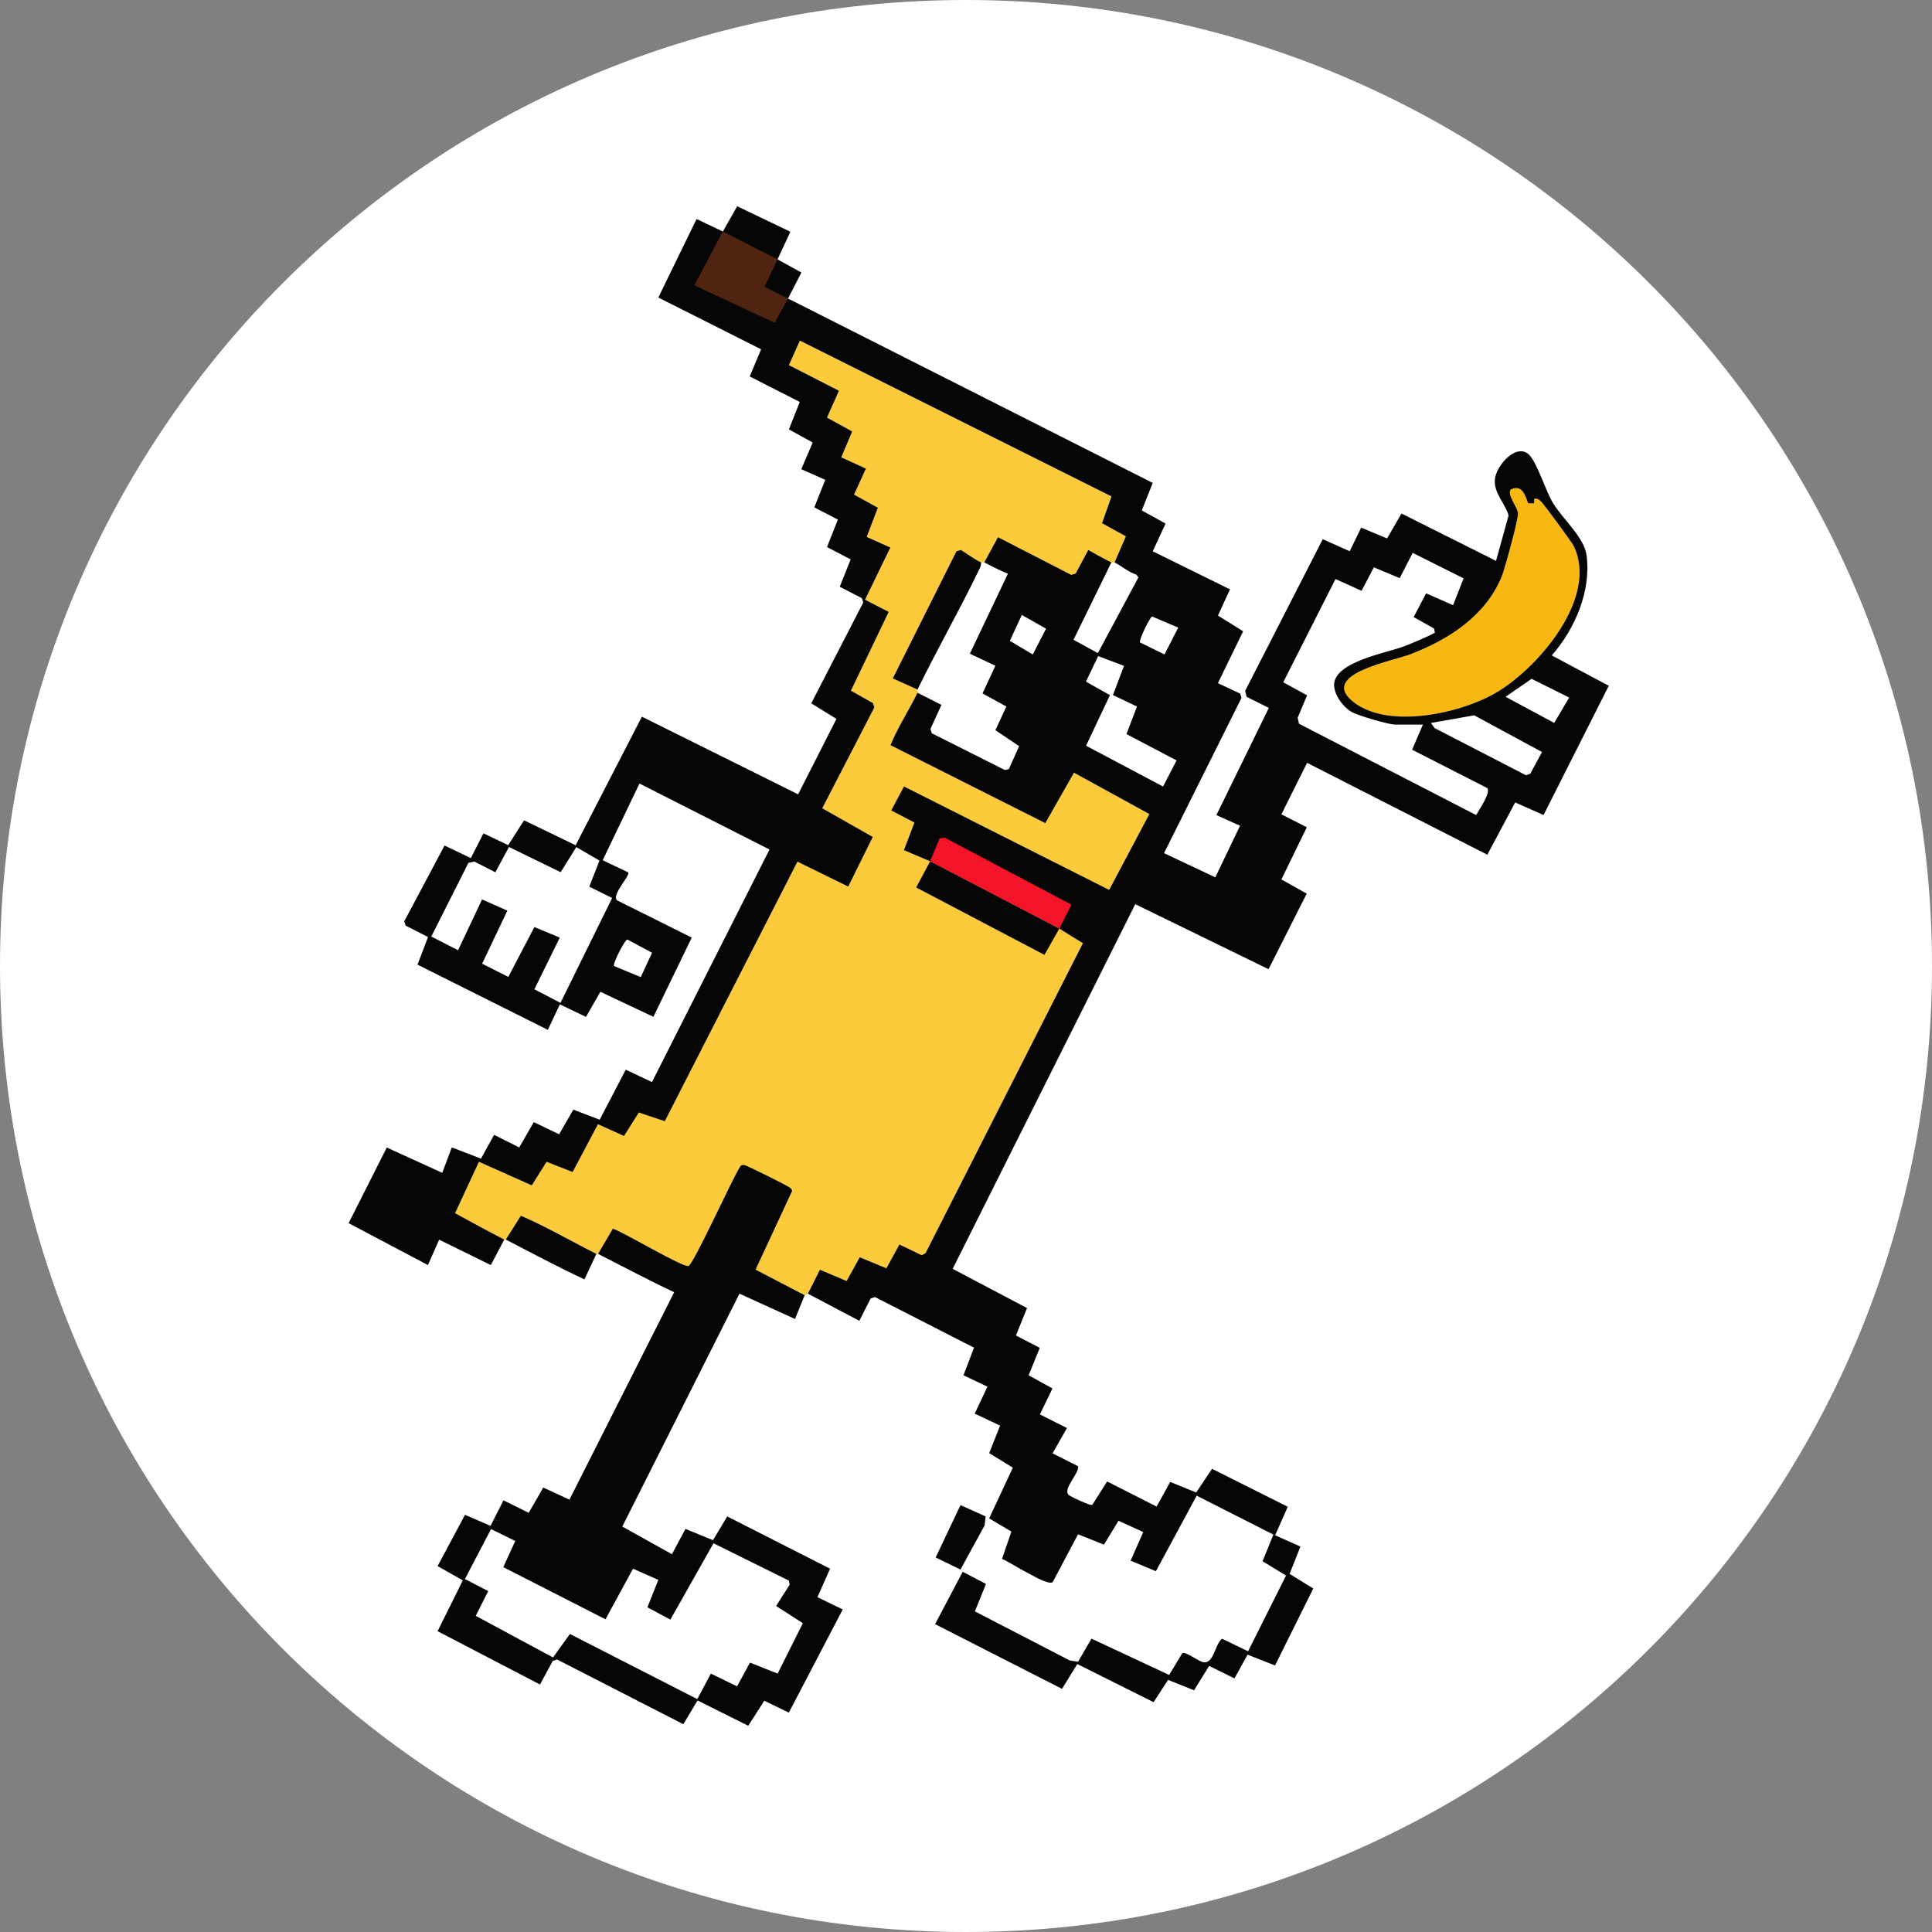 <svg width="20" height="20" viewBox="0 0 20 20" fill="none" xmlns="http://www.w3.org/2000/svg">
<rect x="0" y="0" width="20" height="20" fill="#808080" stroke="none"/>
<g clip-path="url(#clip0_11429_253564)">
<path d="M10 20C15.523 20 20 15.523 20 10C20 4.477 15.523 0 10 0C4.477 0 0 4.477 0 10C0 15.523 4.477 20 10 20Z" fill="white"/>
<path d="M5.22 12.832C5.05 12.744 4.88 12.651 4.711 12.559L4.958 12.027L5.505 12.271L5.658 12.027L5.928 12.133L6.19 11.638L6.46 11.76L6.613 11.517L6.882 11.607L8.255 8.92L8.781 9.178L9.035 8.664L8.512 8.367L9.051 7.324L9.038 7.278L8.809 7.15L9.2 6.334L8.955 6.208L9.217 5.668L8.972 5.558L9.088 5.256L8.841 5.12L8.964 4.851L8.71 4.734L8.822 4.466L8.561 4.323L8.685 4.045L8.167 3.78L8.28 3.526L11.506 5.139L11.408 5.416L11.655 5.552L11.538 5.822C11.531 5.818 11.513 5.826 11.505 5.822C11.424 5.782 11.345 5.739 11.266 5.693L11.135 5.937L11.09 5.951L10.331 5.561L10.189 5.822C10.182 5.818 10.164 5.826 10.156 5.822C10.086 5.789 10.013 5.734 9.947 5.693L9.901 5.707L9.242 7.023L9.498 7.138C9.494 7.146 9.502 7.164 9.498 7.171C9.409 7.353 9.295 7.526 9.218 7.714L10.821 8.521L11.119 7.999L11.898 8.427L11.482 9.212L9.358 8.141L9.226 8.39L9.466 8.515L9.357 8.801L9.629 8.916L9.727 8.679L9.781 8.672L11.092 9.365L10.966 9.613L11.21 9.764L9.581 12.973L9.542 12.994L9.311 12.883L9.176 13.129L8.9 13.015L8.764 13.261L8.488 13.144L8.363 13.392L8.33 13.408L7.822 13.143L8.199 12.331C8.2 12.308 8.185 12.303 8.172 12.291C8.152 12.274 7.734 12.065 7.709 12.061C7.682 12.058 7.669 12.06 7.657 12.085C7.58 12.203 7.185 13.077 7.128 13.105C7.08 13.129 6.448 12.75 6.344 12.719L6.191 12.98C6.186 12.978 6.179 12.983 6.174 12.98C5.914 12.85 5.661 12.701 5.392 12.585L5.236 12.832C5.232 12.83 5.224 12.835 5.22 12.832ZM10.927 9.625L9.619 8.95L9.485 9.187L10.812 9.885L10.927 9.625Z" fill="#FCCB3C"/>
<path d="M15.819 5.21L15.881 5.211L15.882 5.164C15.921 5.157 15.933 5.174 15.957 5.196C15.985 5.222 16.272 5.614 16.291 5.652C16.548 6.184 15.93 6.903 15.502 7.162C15.135 7.384 14.379 7.552 14.015 7.27C13.64 6.98 14.416 6.845 14.603 6.772C14.997 6.619 15.375 6.379 15.544 5.97C15.576 5.893 15.723 5.362 15.714 5.308C15.705 5.245 15.601 5.125 15.638 5.068C15.753 5.011 15.787 5.121 15.819 5.21Z" fill="#F8B711"/>
<path d="M9.739 8.618L9.629 8.916L10.966 9.613L11.156 9.334L9.739 8.618Z" fill="#F41329"/>
<path d="M16.064 6.785C16.304 6.51 16.473 6.12 16.424 5.749C16.399 5.56 16.177 5.374 16.077 5.208C15.998 5.076 15.923 4.821 15.84 4.72C15.714 4.566 15.488 4.813 15.475 4.963C15.462 5.103 15.58 5.21 15.617 5.336L15.487 5.806L14.508 5.316L14.359 5.574L14.091 5.462L13.972 5.706L13.693 5.582L12.89 7.151L12.904 7.213L13.135 7.328L12.592 8.438L12.837 8.548L12.581 9.082L12.05 8.832L12.852 7.225L12.838 7.18L12.608 7.072L12.869 6.535L12.608 6.372L12.733 6.101L11.933 5.707L12.066 5.42L11.82 5.284L11.933 4.999L8.203 3.113L8.157 3.092L8.296 2.821L8.049 2.685L8.182 2.399L7.631 2.135L7.483 2.397L7.211 2.267L6.815 3.08L7.879 3.616L7.761 3.897L8.279 4.161L8.167 4.445L8.413 4.581L8.295 4.857L8.543 4.967L8.43 5.252L8.674 5.379L8.561 5.663L8.806 5.791L8.693 6.074L8.922 6.192L8.936 6.238L8.398 7.281L8.659 7.442L8.262 8.223L6.645 7.419L5.959 8.75L5.425 8.492L5.261 8.749L5.005 8.627L4.874 8.883L4.602 8.753L4.185 9.537L4.199 9.582L4.431 9.7L4.322 9.986L5.671 10.661L5.796 10.397L6.066 10.527L6.215 10.267L6.764 10.526L7.161 9.706L6.387 9.32C6.33 9.258 6.526 9.066 6.503 9.031L6.239 8.905L6.62 8.111L7.966 8.794L6.749 11.202L6.478 11.073L6.208 11.591L5.935 11.487L5.788 11.742L5.526 11.616L5.375 11.878L5.115 11.748L4.979 11.994L4.677 11.878L4.578 12.141L4.004 11.879L3.609 12.662L4.43 13.096L4.546 12.833L5.081 13.096L5.22 12.832C5.05 12.744 4.88 12.651 4.711 12.559L4.958 12.027L5.505 12.271L5.658 12.027L5.928 12.133L6.19 11.638L6.46 11.76L6.613 11.517L6.882 11.607L8.255 8.92L8.781 9.178L9.035 8.664L8.512 8.367L9.051 7.324L9.037 7.278L8.809 7.15L9.2 6.334L8.955 6.208L9.217 5.668L8.972 5.558L9.088 5.256L8.841 5.12L8.964 4.851L8.709 4.734L8.822 4.466L8.561 4.323L8.685 4.045L8.167 3.78L8.28 3.526L11.506 5.139L11.408 5.416L11.655 5.552L11.538 5.822C11.614 5.861 11.681 5.922 11.764 5.949L11.785 5.977L11.365 6.761L11.113 6.623L11.505 5.822C11.424 5.782 11.345 5.739 11.266 5.693L11.135 5.937L11.09 5.951L10.331 5.561L10.189 5.822C10.27 5.863 10.35 5.906 10.434 5.939L10.04 6.767L10.304 6.892L10.171 7.178L10.418 7.314L10.304 7.559L10.55 7.724L10.444 7.961L10.402 7.971L9.646 7.591L9.632 7.546L9.746 7.297L9.498 7.171C9.409 7.353 9.295 7.526 9.218 7.714L10.821 8.521L11.118 7.999L11.898 8.427L11.482 9.212L9.358 8.141L9.226 8.39L9.466 8.515L9.357 8.801L9.629 8.916L9.727 8.679L9.781 8.672L11.092 9.365L10.966 9.613L11.21 9.764L9.581 12.973L9.542 12.994L9.311 12.883L9.176 13.129L8.9 13.015L8.764 13.261L8.488 13.144L8.363 13.392L8.896 13.673L9.013 13.441L9.058 13.427L10.083 13.951L9.974 14.237L10.222 14.355L10.09 14.634L10.353 14.758L10.24 15.043L10.485 15.193L10.24 15.718L10.47 15.855L10.373 16.137C10.462 16.179 10.546 16.236 10.633 16.28C10.685 16.306 10.85 16.407 10.897 16.379L11.16 15.883L11.428 15.99L11.579 15.743L11.835 15.86L11.704 16.156L11.966 16.265L12.388 15.483L13.182 15.886L13.07 16.162L13.313 16.31L12.92 17.094L12.651 16.964C12.575 17.02 12.568 17.226 12.456 17.207C12.404 17.198 12.284 17.099 12.24 17.112L12.103 17.339L11.299 16.963L11.16 17.202L11.074 17.189L10.092 16.681L10.207 16.397L9.966 16.271L9.68 16.813L10.994 17.483L11.152 17.226L11.942 17.621L12.092 17.39L12.361 17.498L12.517 17.245L12.779 17.375L12.915 17.129L13.199 17.241L13.595 16.444L13.35 16.293L13.462 16.01L13.2 15.893L13.331 15.598L12.547 15.205L12.383 15.45L12.114 15.341L11.973 15.596L11.461 15.336L11.307 15.579C11.29 15.59 11.078 15.492 11.061 15.474C11.002 15.41 11.17 15.258 11.161 15.179L10.896 15.045L11.045 14.783L10.765 14.642L10.895 14.373L10.648 14.237L10.764 13.953L10.517 13.825L10.632 13.541L9.862 13.135L11.752 9.36L13.132 10.033L13.527 9.251L13.265 9.104L13.528 8.564L13.265 8.43L13.531 7.897L15.397 8.848L15.685 8.307L15.979 8.437L16.654 7.099L16.064 6.785ZM6.495 9.726L6.75 9.863L6.633 10.115L6.356 10C6.341 9.977 6.466 9.729 6.495 9.726ZM6.337 9.296L5.802 10.382L5.532 10.241L5.795 9.706L5.532 9.597L5.262 10.113L4.991 9.976L5.252 9.427L4.99 9.311L4.742 9.837L4.465 9.695L4.849 8.932L4.911 8.919L5.128 9.03L5.269 8.768L5.804 9.029L5.966 8.769L6.206 8.909L6.1 9.179L6.337 9.296ZM10.691 6.775L10.454 6.634L10.578 6.366L10.829 6.508L10.691 6.775ZM11.927 6.382L12.197 6.497L12.055 6.775L11.8 6.65C11.793 6.617 11.902 6.39 11.927 6.382ZM11.243 7.72L11.49 7.196L11.242 7.056L11.368 6.792L11.636 6.893L11.521 7.195L11.77 7.314L11.661 7.599L12.18 7.872L12.04 8.142L11.243 7.72ZM15.545 5.97C15.576 5.893 15.723 5.362 15.714 5.308C15.705 5.245 15.601 5.125 15.638 5.068C15.753 5.011 15.787 5.121 15.819 5.21L15.881 5.211L15.882 5.164C15.921 5.157 15.933 5.174 15.957 5.196C15.985 5.222 16.272 5.614 16.291 5.652C16.548 6.184 15.931 6.903 15.502 7.162C15.135 7.384 14.379 7.552 14.015 7.27C13.64 6.98 14.416 6.845 14.603 6.772C14.997 6.619 15.375 6.379 15.545 5.97ZM15.282 8.438L13.447 7.492L13.433 7.431L13.531 7.198L13.284 7.063L13.825 5.994L14.095 6.116L14.222 5.873L14.49 5.985L14.624 5.723L15.151 5.987L15.042 6.265L14.763 6.142L14.634 6.388L14.845 6.506L14.854 6.547C14.842 6.566 14.582 6.673 14.537 6.69C14.35 6.761 13.827 6.847 13.81 7.083C13.81 7.191 13.897 7.311 13.985 7.366C14.046 7.405 14.374 7.501 14.443 7.501H14.73L14.618 7.761L15.398 8.159C15.431 8.215 15.31 8.381 15.282 8.438ZM15.841 8.01L15.796 8.025L14.851 7.537L14.813 7.484L15.261 7.405L15.963 7.785L15.841 8.01ZM15.586 7.213L15.855 7.027L16.244 7.221L16.089 7.484L15.586 7.213ZM8.593 16.239L7.528 15.698L7.381 15.944L7.096 15.827L6.956 16.089L6.442 15.803L7.655 13.392L8.23 13.654L8.33 13.408L7.822 13.143L8.199 12.331C8.2 12.308 8.185 12.303 8.172 12.291C8.152 12.274 7.734 12.065 7.708 12.061C7.682 12.058 7.669 12.06 7.657 12.085C7.58 12.203 7.185 13.077 7.128 13.105C7.08 13.129 6.448 12.75 6.344 12.719L6.191 12.98C6.453 13.113 6.713 13.252 6.979 13.377L5.895 15.524L5.624 15.399L5.473 15.661L5.212 15.531L5.078 15.796L4.814 15.681L4.53 16.212L4.791 16.36L4.53 16.886L5.59 17.438L5.722 17.194L5.767 17.179L7.074 17.849L7.221 17.603L7.746 17.865L7.912 17.606L8.166 17.729L8.724 16.661L8.462 16.534L8.593 16.239ZM8.05 17.325L7.764 17.211L7.63 17.457L7.359 17.325L7.218 17.589L5.9 16.915L5.725 17.158L4.925 16.727L5.054 16.471L4.813 16.346L5.083 15.829L5.334 15.952L5.21 16.223L6.268 16.763L6.553 16.239L6.815 16.355L6.702 16.639L6.94 16.766L7.386 15.976L8.166 16.362L8.175 16.404L8.034 16.625L8.311 16.803L8.05 17.325ZM6.05 13.244C5.775 13.115 5.506 12.972 5.236 12.832L5.392 12.585C5.661 12.701 5.914 12.85 6.174 12.98L6.05 13.244ZM10.193 15.79L9.943 16.248L9.686 16.123L9.943 15.581L10.203 15.698L10.193 15.79ZM9.498 7.138L9.242 7.023L9.901 5.707L9.947 5.693C10.013 5.734 10.086 5.789 10.156 5.822C10.159 5.853 10.145 5.878 10.132 5.905C9.931 6.32 9.701 6.723 9.498 7.138ZM9.629 8.916L10.966 9.613L10.812 9.885L9.484 9.187L9.629 8.916Z" fill="#070606"/>
<path d="M7.188 2.953L7.483 2.397L8.049 2.685L7.914 2.969L8.157 3.092L8.019 3.341L7.188 2.953Z" fill="#4F2512"/>
</g>
<defs>
<clipPath id="clip0_11429_253564">
<rect width="20" height="20" fill="white"/>
</clipPath>
</defs>
</svg>
